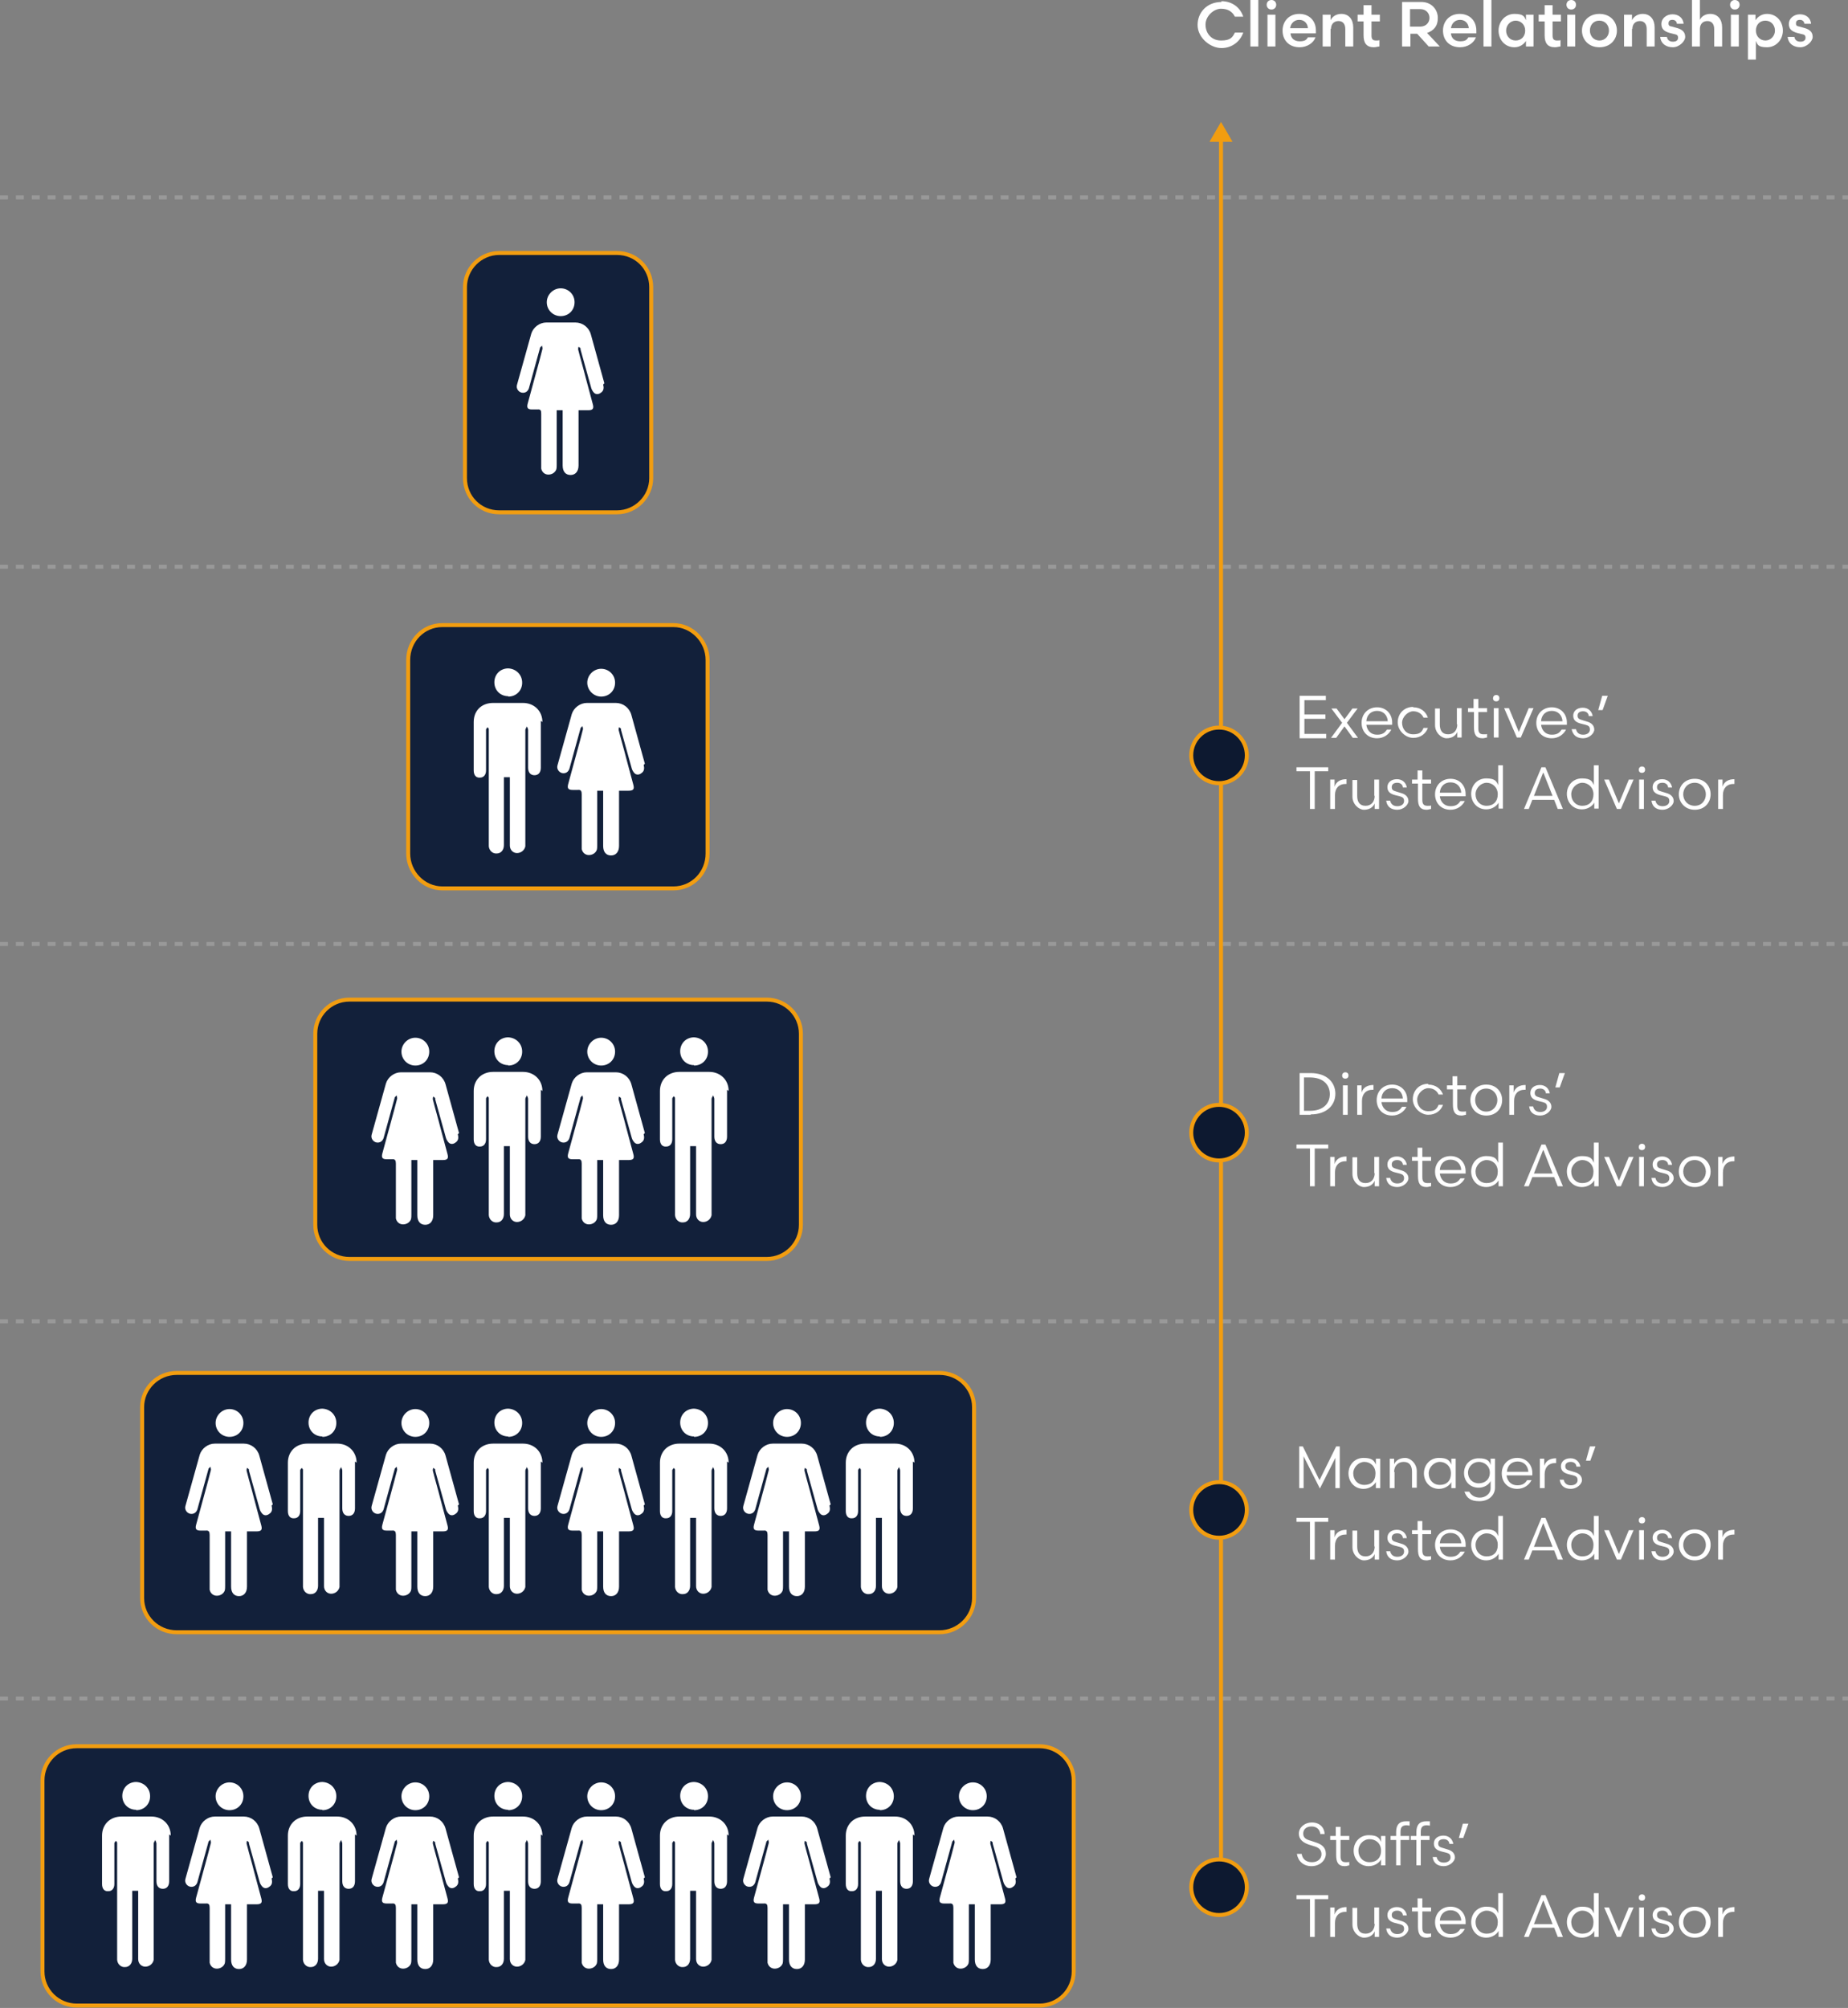 <svg xmlns="http://www.w3.org/2000/svg" id="Layer_1" data-name="Layer 1" version="1.1" viewBox="0 0 465.4 505.6"><rect x="0" y="0" width="465.4" height="505.6" fill="#808080" stroke="none"/><defs><style>.cls-1{fill:#0d1930}.cls-1,.cls-2{stroke:#f29d10}.cls-4{stroke-width:0}.cls-2{fill:#12203a;stroke-miterlimit:10}.cls-4{fill:#fff}</style></defs><path d="M261.8 439.7H19.3c-4.8 0-8.6 3.9-8.6 8.6v48.1c0 4.8 3.9 8.6 8.6 8.6h242.5c4.8 0 8.6-3.9 8.6-8.6v-48.1c0-4.8-3.9-8.6-8.6-8.6z" class="cls-2"/><path d="M162.4 472.7c-1.1-4.1-2.3-8.2-3.4-12.3-.5-1.8-2.1-3-3.9-3h-7.3c-1.7 0-3.3 1.2-3.8 2.8l-3.6 12.9c-.3 1 .5 2 1.5 2 .8 0 1.4-.5 1.6-1.5.9-3.3 1.8-6.6 2.7-9.8 0-.2.4-.4.5-.6 0 .3.2.6.1.9-.2.9-.5 1.8-.7 2.7-1 3.7-2 7.3-3 11-.3 1.1 0 1.5 1.1 1.5h1.3c.8-.1 1 .3 1 1.1v13.8c.2.9.9 1.5 1.8 1.5s1.7-.5 2-1.3c.1-.4.1-.8.1-1.2v-13.7h1.5v13.9c0 1.5.7 2.4 2 2.4 1.2 0 2-.9 2-2.4v-13.9h2.4c1.2 0 1.5-.4 1.2-1.5-.6-2.2-1.2-4.5-1.8-6.7-.6-2.4-1.3-4.7-1.9-7.1 0-.2 0-.4.1-.7.2.1.4.3.5.4v.3c.9 3.2 1.8 6.4 2.7 9.7.1.4.4.9.7 1.2.5.5 1.2.4 1.7 0 .8-.5.8-1.3.6-2.1zm-11-16.9c2 0 3.5-1.5 3.5-3.5s-1.6-3.5-3.5-3.5-3.5 1.6-3.5 3.5c0 2 1.6 3.5 3.5 3.5zm-35.8 16.9c-1.1-4.1-2.3-8.2-3.4-12.3-.5-1.8-2.1-3-3.9-3H101c-1.7 0-3.3 1.2-3.8 2.8l-3.6 12.9c-.3 1 .5 2 1.5 2 .8 0 1.4-.5 1.6-1.5.9-3.3 1.8-6.6 2.7-9.8 0-.2.4-.4.5-.6 0 .3.2.6.1.9-.2.9-.5 1.8-.7 2.7-1 3.7-2 7.3-3 11-.3 1.1 0 1.5 1.1 1.5h1.3c.8-.1 1 .3 1 1.1v13.8c.2.9.9 1.5 1.8 1.5s1.7-.5 2-1.3c.1-.4.1-.8.1-1.2v-13.7h1.5v13.9c0 1.5.7 2.4 2 2.4 1.2 0 2-.9 2-2.4v-13.9h2.4c1.2 0 1.5-.4 1.2-1.5-.6-2.2-1.2-4.5-1.8-6.7-.6-2.4-1.3-4.7-1.9-7.1 0-.2 0-.4.1-.7.2.1.4.3.5.4v.3c.9 3.2 1.8 6.4 2.7 9.7.1.4.4.9.7 1.2.5.5 1.2.4 1.7 0 .8-.5.8-1.3.6-2.1zm-11-16.9c2 0 3.5-1.5 3.5-3.5s-1.6-3.5-3.5-3.5-3.5 1.6-3.5 3.5c0 2 1.6 3.5 3.5 3.5zm32 6.4c0-2.8-2.1-4.8-4.9-4.8h-7.5c-2.9 0-4.9 2-4.9 4.8v12.2c0 1.2.6 1.9 1.6 1.8.9 0 1.5-.7 1.5-1.8v-10.3c0-.2.3-.4.4-.6.1.2.3.3.3.5v29.5c.1 1.1 1 1.9 2 1.8 1.1 0 1.8-.9 1.8-2.1v-17.1h1.5v17.2c0 1.1.8 1.9 1.8 1.9s1.9-.7 2.1-1.7v-29.3c0-.3.3-.6.4-.9.1.3.3.6.3.9v9.5c0 1.2.6 1.9 1.6 1.9s1.6-.7 1.6-1.9v-11.8zm-8.6-6.4c2 0 3.5-1.5 3.5-3.5s-1.5-3.5-3.5-3.6c-2 0-3.5 1.5-3.5 3.5s1.5 3.5 3.5 3.5zm-38.2 6.4c0-2.8-2.1-4.8-4.9-4.8h-7.5c-2.9 0-4.9 2-4.9 4.8v12.2c0 1.2.6 1.9 1.6 1.8.9 0 1.5-.7 1.5-1.8v-10.3c0-.2.3-.4.4-.6.1.2.3.3.3.5v29.5c.1 1.1 1 1.9 2 1.8 1.1 0 1.8-.9 1.8-2.1v-17.1h1.5v17.2c0 1.1.8 1.9 1.8 1.9s1.9-.7 2.1-1.7v-29.3c0-.3.3-.6.4-.9.1.3.3.6.3.9v9.5c0 1.2.6 1.9 1.6 1.9s1.6-.7 1.6-1.9v-11.8zm-8.6-6.4c2 0 3.5-1.5 3.5-3.5s-1.5-3.5-3.5-3.6c-2 0-3.5 1.5-3.5 3.5s1.5 3.5 3.5 3.5zm-12.5 16.9c-1.1-4.1-2.3-8.2-3.4-12.3-.5-1.8-2.1-3-3.9-3h-7.3c-1.7 0-3.3 1.2-3.8 2.8l-3.6 12.9c-.3 1 .5 2 1.5 2 .8 0 1.4-.5 1.6-1.5.9-3.3 1.8-6.6 2.7-9.8 0-.2.4-.4.5-.6 0 .3.2.6.1.9-.2.9-.5 1.8-.7 2.7-1 3.7-2 7.3-3 11-.3 1.1 0 1.5 1.1 1.5h1.3c.8-.1 1 .3 1 1.1v13.8c.2.9.9 1.5 1.8 1.5s1.7-.5 2-1.3c.1-.4.1-.8.1-1.2v-13.7h1.5v13.9c0 1.5.7 2.4 2 2.4 1.2 0 2-.9 2-2.4v-13.9h2.4c1.2 0 1.5-.4 1.2-1.5-.6-2.2-1.2-4.5-1.8-6.7-.6-2.4-1.3-4.7-1.9-7.1 0-.2 0-.4.1-.7.2.1.4.3.5.4v.3c.9 3.2 1.8 6.4 2.7 9.7.1.4.4.9.7 1.2.5.5 1.2.4 1.7 0 .8-.5.8-1.3.6-2.1zm-10.9-16.9c2 0 3.5-1.5 3.5-3.5s-1.6-3.5-3.5-3.5-3.5 1.6-3.5 3.5c0 2 1.6 3.5 3.5 3.5zM43 462.2c0-2.8-2.1-4.8-4.9-4.8h-7.5c-2.9 0-4.9 2-4.9 4.8v12.2c0 1.2.6 1.9 1.6 1.8.9 0 1.5-.7 1.5-1.8v-10.3c0-.2.3-.4.4-.6.1.2.3.3.3.5v29.5c.1 1.1 1 1.9 2 1.8 1.1 0 1.8-.9 1.8-2.1v-17.1h1.5v17.2c0 1.1.8 1.9 1.8 1.9s1.9-.7 2.1-1.7v-29.3c0-.3.3-.6.4-.9.1.3.3.6.3.9v9.5c0 1.2.6 1.9 1.6 1.9s1.6-.7 1.6-1.9v-11.8zm-8.7-6.4c2 0 3.5-1.5 3.5-3.5s-1.5-3.5-3.5-3.6c-2 0-3.5 1.5-3.5 3.5s1.5 3.5 3.5 3.5zM256 472.7c-1.1-4.1-2.3-8.2-3.4-12.3-.5-1.8-2.1-3-3.9-3h-7.3c-1.7 0-3.3 1.2-3.8 2.8l-3.6 12.9c-.3 1 .5 2 1.5 2 .8 0 1.4-.5 1.6-1.5.9-3.3 1.8-6.6 2.7-9.8 0-.2.4-.4.5-.6 0 .3.2.6.1.9-.2.9-.5 1.8-.7 2.7-1 3.7-2 7.3-3 11-.3 1.1 0 1.5 1.1 1.5h1.3c.8-.1 1 .3 1 1.1v13.8c.2.9.9 1.5 1.8 1.5s1.7-.5 2-1.3c.1-.4.1-.8.1-1.2v-13.7h1.5v13.9c0 1.5.7 2.4 2 2.4 1.2 0 2-.9 2-2.4v-13.9h2.4c1.2 0 1.5-.4 1.2-1.5-.6-2.2-1.2-4.5-1.8-6.7-.6-2.4-1.3-4.7-1.9-7.1 0-.2 0-.4.1-.7.2.1.4.3.5.4v.3c.9 3.2 1.8 6.4 2.7 9.7.1.4.4.9.7 1.2.5.5 1.2.4 1.7 0 .8-.5.8-1.3.6-2.1zm-11-16.9c2 0 3.5-1.5 3.5-3.5s-1.6-3.5-3.5-3.5-3.5 1.6-3.5 3.5c0 2 1.6 3.5 3.5 3.5zm-14.7 6.4c0-2.8-2.1-4.8-4.9-4.8h-7.5c-2.9 0-4.9 2-4.9 4.8v12.2c0 1.2.6 1.9 1.6 1.8.9 0 1.5-.7 1.5-1.8v-10.3c0-.2.3-.4.4-.6.1.2.3.3.3.5v29.5c.1 1.1 1 1.9 2 1.8 1.1 0 1.8-.9 1.8-2.1v-17.1h1.5v17.2c0 1.1.8 1.9 1.8 1.9s1.9-.7 2.1-1.7v-29.3c0-.3.3-.6.4-.9.1.3.3.6.3.9v9.5c0 1.2.6 1.9 1.6 1.9s1.6-.7 1.6-1.9v-11.8zm-8.7-6.4c2 0 3.5-1.5 3.5-3.5s-1.5-3.5-3.5-3.6c-2 0-3.5 1.5-3.5 3.5s1.5 3.5 3.5 3.5zm-12.4 16.9c-1.1-4.1-2.3-8.2-3.4-12.3-.5-1.8-2.1-3-3.9-3h-7.3c-1.7 0-3.3 1.2-3.8 2.8l-3.6 12.9c-.3 1 .5 2 1.5 2 .8 0 1.4-.5 1.6-1.5.9-3.3 1.8-6.6 2.7-9.8 0-.2.4-.4.5-.6 0 .3.2.6.1.9-.2.9-.5 1.8-.7 2.7-1 3.7-2 7.3-3 11-.3 1.1 0 1.5 1.1 1.5h1.3c.8-.1 1 .3 1 1.1v13.8c.2.9.9 1.5 1.8 1.5s1.7-.5 2-1.3c.1-.4.1-.8.1-1.2v-13.7h1.5v13.9c0 1.5.7 2.4 2 2.4 1.2 0 2-.9 2-2.4v-13.9h2.4c1.2 0 1.5-.4 1.2-1.5-.6-2.2-1.2-4.5-1.8-6.7-.6-2.4-1.3-4.7-1.9-7.1 0-.2 0-.4.1-.7.2.1.4.3.5.4v.3c.9 3.2 1.8 6.4 2.7 9.7.1.4.4.9.7 1.2.5.5 1.2.4 1.7 0 .8-.5.8-1.3.6-2.1zm-11-16.9c2 0 3.5-1.5 3.5-3.5s-1.6-3.5-3.5-3.5-3.5 1.6-3.5 3.5c0 2 1.6 3.5 3.5 3.5zm-14.7 6.4c0-2.8-2.1-4.8-4.9-4.8h-7.5c-2.9 0-4.9 2-4.9 4.8v12.2c0 1.2.6 1.9 1.6 1.8.9 0 1.5-.7 1.5-1.8v-10.3c0-.2.3-.4.4-.6.1.2.3.3.3.5v29.5c.1 1.1 1 1.9 2 1.8 1.1 0 1.8-.9 1.8-2.1v-17.1h1.5v17.2c0 1.1.8 1.9 1.8 1.9s1.9-.7 2.1-1.7v-29.3c0-.3.3-.6.4-.9.1.3.3.6.3.9v9.5c0 1.2.6 1.9 1.6 1.9s1.6-.7 1.6-1.9v-11.8zm-8.7-6.4c2 0 3.5-1.5 3.5-3.5s-1.5-3.5-3.5-3.6c-2 0-3.5 1.5-3.5 3.5s1.5 3.5 3.5 3.5z" class="cls-4"/><path d="M169.6 157.4h-58.2c-4.8 0-8.6 3.9-8.6 8.8v48.7c0 4.8 3.9 8.8 8.6 8.8h58.2c4.8 0 8.6-3.9 8.6-8.8v-48.7c0-4.8-3.9-8.8-8.6-8.8zm67 188.3H44.5c-4.8 0-8.7 3.9-8.7 8.6v48.1c0 4.8 3.9 8.6 8.7 8.6h192.1c4.8 0 8.7-3.9 8.7-8.6v-48.1c0-4.8-3.9-8.6-8.7-8.6zm-43.5-94H88c-4.8 0-8.6 3.9-8.6 8.6v48.1c0 4.8 3.9 8.6 8.6 8.6h105.1c4.8 0 8.6-3.9 8.6-8.6v-48.1c0-4.8-3.9-8.6-8.6-8.6zm-37.7-188h-29.7c-4.7 0-8.6 3.9-8.6 8.6v48.1c0 4.8 3.8 8.6 8.6 8.6h29.7c4.7 0 8.6-3.9 8.6-8.6V72.3c0-4.8-3.8-8.6-8.6-8.6z" class="cls-2"/><path d="M162.4 192.3c-1.1-4.1-2.3-8.2-3.4-12.3-.5-1.8-2.1-3-3.9-3h-7.3c-1.7 0-3.3 1.2-3.8 2.8l-3.6 12.9c-.3 1 .5 2 1.5 2 .8 0 1.4-.5 1.6-1.5.9-3.3 1.8-6.6 2.7-9.8 0-.2.4-.4.5-.6 0 .3.2.6.1.9-.2.9-.5 1.8-.7 2.7-1 3.7-2 7.3-3 11-.3 1.1 0 1.5 1.1 1.5h1.3c.8-.1 1 .3 1 1.1v13.8c.2.9.9 1.5 1.8 1.5s1.7-.5 2-1.3c.1-.4.1-.8.1-1.2v-13.7h1.5V213c0 1.5.7 2.4 2 2.4 1.2 0 2-.9 2-2.4v-13.9h2.4c1.2 0 1.5-.4 1.2-1.5-.6-2.2-1.2-4.5-1.8-6.7-.6-2.4-1.3-4.7-1.9-7.1 0-.2 0-.4.1-.7.2.1.4.3.5.4v.3c.9 3.2 1.8 6.4 2.7 9.7.1.4.4.9.7 1.2.5.5 1.2.4 1.7 0 .8-.5.8-1.3.6-2.1zm-11-16.9c2 0 3.5-1.5 3.5-3.5s-1.6-3.5-3.5-3.5-3.5 1.6-3.5 3.5 1.6 3.5 3.5 3.5zm-14.8 6.4c0-2.8-2.1-4.8-4.9-4.8h-7.5c-2.9 0-4.9 1.9-4.9 4.8V194c0 1.2.6 1.9 1.6 1.8.9 0 1.5-.7 1.5-1.8v-10.3c0-.2.3-.4.4-.6.1.2.3.3.3.5v29.5c.1 1.1 1 1.9 2 1.8 1.1 0 1.8-.9 1.8-2.1v-17.1h1.5v17.2c0 1.1.8 1.9 1.8 1.9s1.9-.7 2.1-1.7v-29.3c0-.3.3-.6.4-.9.1.3.3.6.3.9v9.5c0 1.2.6 1.9 1.6 1.9s1.6-.7 1.6-1.9v-11.8zm-8.6-6.4c2 0 3.5-1.5 3.5-3.5s-1.5-3.5-3.5-3.6c-2 0-3.5 1.5-3.5 3.5s1.5 3.5 3.5 3.5zm34.4 203.4c-1.1-4.1-2.3-8.2-3.4-12.3-.5-1.8-2.1-3-3.9-3h-7.3c-1.7 0-3.3 1.2-3.8 2.8l-3.6 12.9c-.3 1 .5 2 1.5 2 .8 0 1.4-.5 1.6-1.5.9-3.3 1.8-6.6 2.7-9.8 0-.2.4-.4.5-.6 0 .3.2.6.1.9-.2.9-.5 1.8-.7 2.7-1 3.7-2 7.3-3 11-.3 1.1 0 1.5 1.1 1.5h1.3c.8-.1 1 .3 1 1.1v13.8c.2.9.9 1.5 1.8 1.5s1.7-.5 2-1.3c.1-.4.1-.8.1-1.2v-13.7h1.5v13.9c0 1.5.7 2.4 2 2.4 1.2 0 2-.9 2-2.4v-13.9h2.4c1.2 0 1.5-.4 1.2-1.5-.6-2.2-1.2-4.5-1.8-6.7-.6-2.4-1.3-4.7-1.9-7.1 0-.2 0-.4.1-.7.2.1.4.3.5.4v.3c.9 3.2 1.8 6.5 2.7 9.7.1.4.4.9.7 1.2.5.5 1.2.4 1.7 0 .8-.5.8-1.3.6-2.1zm-11-17c2 0 3.5-1.5 3.5-3.5s-1.6-3.5-3.5-3.5-3.5 1.6-3.5 3.5c0 2 1.6 3.5 3.5 3.5zm-35.8 17c-1.1-4.1-2.3-8.2-3.4-12.3-.5-1.8-2.1-3-3.9-3H101c-1.7 0-3.3 1.2-3.8 2.8l-3.6 12.9c-.3 1 .5 2 1.5 2 .8 0 1.4-.5 1.6-1.5.9-3.3 1.8-6.6 2.7-9.8 0-.2.4-.4.5-.6 0 .3.2.6.1.9-.2.9-.5 1.8-.7 2.7-1 3.7-2 7.3-3 11-.3 1.1 0 1.5 1.1 1.5h1.3c.8-.1 1 .3 1 1.1v13.8c.2.9.9 1.5 1.8 1.5s1.7-.5 2-1.3c.1-.4.1-.8.1-1.2v-13.7h1.5v13.9c0 1.5.7 2.4 2 2.4 1.2 0 2-.9 2-2.4v-13.9h2.4c1.2 0 1.5-.4 1.2-1.5-.6-2.2-1.2-4.5-1.8-6.7-.6-2.4-1.3-4.7-1.9-7.1 0-.2 0-.4.1-.7.2.1.4.3.5.4v.3c.9 3.2 1.8 6.5 2.7 9.7.1.4.4.9.7 1.2.5.5 1.2.4 1.7 0 .8-.5.8-1.3.6-2.1zm-11-17c2 0 3.5-1.5 3.5-3.5s-1.6-3.5-3.5-3.5-3.5 1.6-3.5 3.5c0 2 1.6 3.5 3.5 3.5zm32 6.5c0-2.8-2.1-4.8-4.9-4.8h-7.5c-2.9 0-4.9 2-4.9 4.8v12.2c0 1.2.6 1.9 1.6 1.8.9 0 1.5-.7 1.5-1.8v-10.3c0-.2.3-.4.4-.6.1.2.3.3.3.5v29.5c.1 1.1 1 1.9 2 1.8 1.1 0 1.8-.9 1.8-2.1v-17.1h1.5v17.2c0 1.1.8 1.9 1.8 1.9s1.9-.7 2.1-1.7v-29.3c0-.3.3-.6.4-.9.1.3.3.6.3.9v9.5c0 1.2.6 1.9 1.6 1.9s1.6-.7 1.6-1.9V368zm-8.6-6.5c2 0 3.5-1.5 3.5-3.5s-1.5-3.5-3.5-3.6c-2 0-3.5 1.5-3.5 3.5s1.5 3.5 3.5 3.5zm-38.2 6.5c0-2.8-2.1-4.8-4.9-4.8h-7.5c-2.9 0-4.9 2-4.9 4.8v12.2c0 1.2.6 1.9 1.6 1.8.9 0 1.5-.7 1.5-1.8v-10.3c0-.2.3-.4.4-.6.1.2.3.3.3.5v29.5c.1 1.1 1 1.9 2 1.8 1.1 0 1.8-.9 1.8-2.1v-17.1h1.5v17.2c0 1.1.8 1.9 1.8 1.9s1.9-.7 2.1-1.7v-29.3c0-.3.3-.6.4-.9.1.3.3.6.3.9v9.5c0 1.2.6 1.9 1.6 1.9s1.6-.7 1.6-1.9V368zm-8.6-6.5c2 0 3.5-1.5 3.5-3.5s-1.5-3.5-3.5-3.6c-2 0-3.5 1.5-3.5 3.5s1.5 3.5 3.5 3.5zm-12.5 17c-1.1-4.1-2.3-8.2-3.4-12.3-.5-1.8-2.1-3-3.9-3h-7.3c-1.7 0-3.3 1.2-3.8 2.8l-3.6 12.9c-.3 1 .5 2 1.5 2 .8 0 1.4-.5 1.6-1.5.9-3.3 1.8-6.6 2.7-9.8 0-.2.4-.4.5-.6 0 .3.2.6.1.9-.2.9-.5 1.8-.7 2.7-1 3.7-2 7.3-3 11-.3 1.1 0 1.5 1.1 1.5h1.3c.8-.1 1 .3 1 1.1v13.8c.2.9.9 1.5 1.8 1.5s1.7-.5 2-1.3c.1-.4.1-.8.1-1.2v-13.7h1.5v13.9c0 1.5.7 2.4 2 2.4 1.2 0 2-.9 2-2.4v-13.9h2.4c1.2 0 1.5-.4 1.2-1.5-.6-2.2-1.2-4.5-1.8-6.7-.6-2.4-1.3-4.7-1.9-7.1 0-.2 0-.4.1-.7.2.1.4.3.5.4v.3c.9 3.2 1.8 6.5 2.7 9.7.1.4.4.9.7 1.2.5.5 1.2.4 1.7 0 .8-.5.8-1.3.6-2.1zm-10.9-17c2 0 3.5-1.5 3.5-3.5s-1.6-3.5-3.5-3.5-3.5 1.6-3.5 3.5c0 2 1.6 3.5 3.5 3.5zm172.5 6.5c0-2.8-2.1-4.8-4.9-4.8h-7.5c-2.9 0-4.9 2-4.9 4.8v12.2c0 1.2.6 1.9 1.6 1.8.9 0 1.5-.7 1.5-1.8v-10.3c0-.2.3-.4.4-.6.1.2.3.3.3.5v29.5c.1 1.1 1 1.9 2 1.8 1.1 0 1.8-.9 1.8-2.1v-17.1h1.5v17.2c0 1.1.8 1.9 1.8 1.9s1.9-.7 2.1-1.7v-29.3c0-.3.3-.6.4-.9.1.3.3.6.3.9v9.5c0 1.2.6 1.9 1.6 1.9s1.6-.7 1.6-1.9V368zm-8.7-6.5c2 0 3.5-1.5 3.5-3.5s-1.5-3.5-3.5-3.6c-2 0-3.5 1.5-3.5 3.5s1.5 3.5 3.5 3.5zm-12.4 17c-1.1-4.1-2.3-8.2-3.4-12.3-.5-1.8-2.1-3-3.9-3h-7.3c-1.7 0-3.3 1.2-3.8 2.8l-3.6 12.9c-.3 1 .5 2 1.5 2 .8 0 1.4-.5 1.6-1.5.9-3.3 1.8-6.6 2.7-9.8 0-.2.4-.4.5-.6 0 .3.2.6.1.9-.2.9-.5 1.8-.7 2.7-1 3.7-2 7.3-3 11-.3 1.1 0 1.5 1.1 1.5h1.3c.8-.1 1 .3 1 1.1v13.8c.2.9.9 1.5 1.8 1.5s1.7-.5 2-1.3c.1-.4.1-.8.1-1.2v-13.7h1.5v13.9c0 1.5.7 2.4 2 2.4 1.2 0 2-.9 2-2.4v-13.9h2.4c1.2 0 1.5-.4 1.2-1.5-.6-2.2-1.2-4.5-1.8-6.7-.6-2.4-1.3-4.7-1.9-7.1 0-.2 0-.4.1-.7.2.1.4.3.5.4v.3c.9 3.2 1.8 6.5 2.7 9.7.1.4.4.9.7 1.2.5.5 1.2.4 1.7 0 .8-.5.8-1.3.6-2.1zm-11-17c2 0 3.5-1.5 3.5-3.5s-1.6-3.5-3.5-3.5-3.5 1.6-3.5 3.5c0 2 1.6 3.5 3.5 3.5zm-14.7 6.5c0-2.8-2.1-4.8-4.9-4.8h-7.5c-2.9 0-4.9 2-4.9 4.8v12.2c0 1.2.6 1.9 1.6 1.8.9 0 1.5-.7 1.5-1.8v-10.3c0-.2.3-.4.4-.6.1.2.3.3.3.5v29.5c.1 1.1 1 1.9 2 1.8 1.1 0 1.8-.9 1.8-2.1v-17.1h1.5v17.2c0 1.1.8 1.9 1.8 1.9s1.9-.7 2.1-1.7v-29.3c0-.3.3-.6.4-.9.1.3.3.6.3.9v9.5c0 1.2.6 1.9 1.6 1.9s1.6-.7 1.6-1.9V368zm-8.7-6.5c2 0 3.5-1.5 3.5-3.5s-1.5-3.5-3.5-3.6c-2 0-3.5 1.5-3.5 3.5s1.5 3.5 3.5 3.5zm-12.4-76.5c-1.1-4.1-2.3-8.2-3.4-12.3-.5-1.8-2.1-3-3.9-3h-7.3c-1.7 0-3.3 1.2-3.8 2.8l-3.6 12.9c-.3 1 .5 2 1.5 2 .8 0 1.4-.5 1.6-1.5.9-3.3 1.8-6.6 2.7-9.8 0-.2.4-.4.5-.6 0 .3.2.6.1.9-.2.9-.5 1.8-.7 2.7-1 3.7-2 7.3-3 11-.3 1.1 0 1.5 1.1 1.5h1.3c.8-.1 1 .3 1 1.1v13.8c.2.9.9 1.5 1.8 1.5s1.7-.5 2-1.3c.1-.4.1-.8.1-1.2v-13.7h1.5V306c0 1.5.7 2.4 2 2.4 1.2 0 2-.9 2-2.4v-13.9h2.4c1.2 0 1.5-.4 1.2-1.5-.6-2.2-1.2-4.5-1.8-6.7-.6-2.4-1.3-4.7-1.9-7.1 0-.2 0-.4.1-.7.2.1.4.3.5.4v.3c.9 3.2 1.8 6.5 2.7 9.7.1.4.4.9.7 1.2.5.5 1.2.4 1.7 0 .8-.5.8-1.3.6-2.1zm-11-17c2 0 3.5-1.5 3.5-3.5s-1.6-3.5-3.5-3.5-3.5 1.6-3.5 3.5c0 2 1.6 3.5 3.5 3.5zm-35.8 17c-1.1-4.1-2.3-8.2-3.4-12.3-.5-1.8-2.1-3-3.9-3H101c-1.7 0-3.3 1.2-3.8 2.8l-3.6 12.9c-.3 1 .5 2 1.5 2 .8 0 1.4-.5 1.6-1.5.9-3.3 1.8-6.6 2.7-9.8 0-.2.4-.4.5-.6 0 .3.2.6.1.9-.2.9-.5 1.8-.7 2.7-1 3.7-2 7.3-3 11-.3 1.1 0 1.5 1.1 1.5h1.3c.8-.1 1 .3 1 1.1v13.8c.2.9.9 1.5 1.8 1.5s1.7-.5 2-1.3c.1-.4.1-.8.1-1.2v-13.7h1.5V306c0 1.5.7 2.4 2 2.4 1.2 0 2-.9 2-2.4v-13.9h2.4c1.2 0 1.5-.4 1.2-1.5-.6-2.2-1.2-4.5-1.8-6.7-.6-2.4-1.3-4.7-1.9-7.1 0-.2 0-.4.1-.7.2.1.4.3.5.4v.3c.9 3.2 1.8 6.5 2.7 9.7.1.4.4.9.7 1.2.5.5 1.2.4 1.7 0 .8-.5.8-1.3.6-2.1zm-11-17c2 0 3.5-1.5 3.5-3.5s-1.6-3.5-3.5-3.5-3.5 1.6-3.5 3.5c0 2 1.6 3.5 3.5 3.5zm32 6.4c0-2.8-2.1-4.8-4.9-4.8h-7.5c-2.9 0-4.9 2-4.9 4.8v12.2c0 1.2.6 1.9 1.6 1.8.9 0 1.5-.7 1.5-1.8v-10.3c0-.2.3-.4.4-.6.1.2.3.3.3.5V306c.1 1.1 1 1.9 2 1.8 1.1 0 1.8-.9 1.8-2.1v-17.1h1.5v17.2c0 1.1.8 1.9 1.8 1.9s1.9-.7 2.1-1.7v-29.3c0-.3.3-.6.4-.9.1.3.3.6.3.9v9.5c0 1.2.6 1.9 1.6 1.9s1.6-.7 1.6-1.9v-11.8zm-8.6-6.4c2 0 3.5-1.5 3.5-3.5s-1.5-3.5-3.5-3.6c-2 0-3.5 1.5-3.5 3.5s1.5 3.5 3.5 3.5zm55.5 6.4c0-2.8-2.1-4.8-4.9-4.8h-7.5c-2.9 0-4.9 2-4.9 4.8v12.2c0 1.2.6 1.9 1.6 1.8.9 0 1.5-.7 1.5-1.8v-10.3c0-.2.3-.4.4-.6.1.2.3.3.3.5V306c.1 1.1 1 1.9 2 1.8 1.1 0 1.8-.9 1.8-2.1v-17.1h1.5v17.2c0 1.1.8 1.9 1.8 1.9s1.9-.7 2.1-1.7v-29.3c0-.3.3-.6.4-.9.1.3.3.6.3.9v9.5c0 1.2.6 1.9 1.6 1.9s1.6-.7 1.6-1.9v-11.8zm-8.7-6.4c2 0 3.5-1.5 3.5-3.5s-1.5-3.5-3.5-3.6c-2 0-3.5 1.5-3.5 3.5s1.5 3.5 3.5 3.5zM152.2 96.5c-1.1-4.1-2.3-8.2-3.4-12.3-.5-1.8-2.1-3-3.9-3h-7.3c-1.7 0-3.3 1.2-3.8 2.8l-3.6 12.9c-.3 1 .5 2 1.5 2 .8 0 1.4-.5 1.6-1.5.9-3.3 1.8-6.6 2.7-9.8 0-.2.4-.4.5-.6 0 .3.2.6.1.9-.2.9-.5 1.8-.7 2.7-1 3.7-2 7.3-3 11-.3 1.1 0 1.5 1.1 1.5h1.3c.9-.1 1 .3 1 1.1V118c.2.9.9 1.5 1.8 1.5s1.7-.5 2-1.3c.1-.4.1-.8.1-1.2v-13.7h1.5v13.9c0 1.5.7 2.4 2 2.4 1.2 0 2-.9 2-2.4v-13.9h2.4c1.2 0 1.5-.4 1.2-1.5-.6-2.2-1.2-4.5-1.8-6.7-.6-2.4-1.3-4.7-1.9-7.1 0-.2 0-.4.1-.7.2.1.4.3.5.4v.3c.9 3.2 1.8 6.4 2.7 9.7.1.4.4.9.7 1.2.5.5 1.2.4 1.7 0 .8-.5.8-1.3.6-2.1zm-11-16.9c2 0 3.5-1.5 3.5-3.5s-1.6-3.5-3.5-3.5-3.5 1.6-3.5 3.5c0 2 1.6 3.5 3.5 3.5zM307.6.3c2.8 0 4.8 1.7 5.5 3.9H311c-.6-1.2-1.7-2-3.5-2s-3.9 1.8-3.9 4 1.5 4 3.9 4 2.9-.8 3.5-2h2.1c-.7 2.1-2.7 3.9-5.5 3.9s-6-2.6-6-5.8 2.4-5.8 6-5.8zm9.3 11.4h-2V0h2v11.7zm4.3 0h-2v-8h2v8zM319 1.2c0-.7.5-1.2 1.2-1.2s1.2.5 1.2 1.2-.5 1.2-1.2 1.2-1.2-.5-1.2-1.2zm12.4 7.2H325c.1 1.2.9 2 2.3 2s1.7-.4 2.1-1h1.9c-.5 1.4-2.1 2.5-4 2.5-2.7 0-4.3-1.8-4.3-4.2s1.7-4.2 4.2-4.2 4.2 1.7 4.2 4.2v.7zM327.2 5c-1.2 0-2.1.8-2.3 2.1h4.5c-.1-1.2-.9-2.1-2.2-2.1zm7.9 2.2v4.5h-2v-8h2v1.4c.4-.9 1.4-1.6 2.7-1.6 1.9 0 3 1.4 3 3.4v4.8h-2V7.3c0-1.1-.5-2-1.7-2s-1.9.8-1.9 2zm8.3-3.5V1.3h2v2.4h2.1v1.7h-2.1V9c0 .8.3 1.2 1.1 1.2s.6 0 .9-.1v1.6c-.3 0-.9.2-1.4.2-1.9 0-2.6-1.1-2.6-3V5.4h-1.5V3.7h1.5zm16.4 8-2.9-3.2h-1.7v3.2h-2.1V.5h4.9c2.4 0 4.1 1.8 4.1 4s-1.1 3.2-2.7 3.8l3.2 3.4h-2.8zm-4.7-5h2.6c1.4 0 2.3-1 2.3-2.2s-.9-2.2-2.3-2.2h-2.6v4.4zm16.7 1.7h-6.4c.1 1.2.9 2 2.3 2s1.7-.4 2.1-1h1.9c-.5 1.4-2.1 2.5-4 2.5-2.7 0-4.3-1.8-4.3-4.2s1.7-4.2 4.2-4.2 4.2 1.7 4.2 4.2v.7zM367.7 5c-1.2 0-2.1.8-2.3 2.1h4.5c-.1-1.2-.9-2.1-2.2-2.1zm7.9 6.7h-2V0h2v11.7zm8.6-8h2v8h-1.9v-1.4c-.5.8-1.5 1.6-2.9 1.6-2.4 0-4-1.9-4-4.2s1.7-4.2 4-4.2 2.5.7 2.9 1.6V3.7zm-4.9 4c0 1.4 1 2.5 2.4 2.5s2.4-1 2.4-2.5-1.1-2.5-2.4-2.5-2.4 1.1-2.4 2.5zm9.7-4V1.3h2v2.4h2.1v1.7H391V9c0 .8.3 1.2 1.1 1.2s.6 0 .9-.1v1.6c-.3 0-.9.2-1.4.2-1.9 0-2.6-1.1-2.6-3V5.4h-1.5V3.7h1.5zm7.7 8h-2v-8h2v8zm-2.2-10.5c0-.7.5-1.2 1.2-1.2s1.2.5 1.2 1.2-.5 1.2-1.2 1.2-1.2-.5-1.2-1.2zm8.3 10.7c-2.8 0-4.4-2-4.4-4.2s1.6-4.2 4.4-4.2 4.4 2 4.4 4.2-1.6 4.2-4.4 4.2zm0-6.7c-1.6 0-2.4 1.2-2.4 2.5s.9 2.5 2.4 2.5 2.4-1.2 2.4-2.5-.9-2.5-2.4-2.5zm8.2 2v4.5h-2v-8h2v1.4c.4-.9 1.4-1.6 2.7-1.6 1.9 0 3 1.4 3 3.4v4.8h-2V7.3c0-1.1-.5-2-1.7-2s-1.9.8-1.9 2zm7.1 2.1h1.7c.1.7.6 1.2 1.5 1.2s1.3-.4 1.3-1-.3-.8-.9-.9l-1.2-.3c-1.4-.4-2.1-1-2.1-2.3s1.2-2.4 2.8-2.4 2.7 1 2.8 2.4h-1.7c0-.5-.4-1-1.1-1s-1 .3-1 .9.3.7.9.8l1.4.4c1.3.4 1.9 1.1 1.9 2.2s-1.5 2.6-3.1 2.6-3-.8-3.2-2.6zm10-2.1v4.5h-2V0h2v5c.4-.9 1.4-1.5 2.6-1.5 1.9 0 3 1.4 3 3.4v4.8h-2V7.3c0-1.1-.5-2-1.7-2s-1.9.8-1.9 2zm9.8 4.5h-2v-8h2v8zm-2.2-10.5c0-.7.5-1.2 1.2-1.2s1.2.5 1.2 1.2-.5 1.2-1.2 1.2-1.2-.5-1.2-1.2zm6.5 9.1V15h-2V3.7h1.9v1.4c.5-.8 1.5-1.6 2.9-1.6 2.4 0 4 1.9 4 4.2s-1.7 4.2-4 4.2-2.4-.7-2.8-1.6zm4.8-2.6c0-1.4-1-2.5-2.4-2.5s-2.4 1-2.4 2.5 1.1 2.5 2.4 2.5 2.4-1.1 2.4-2.5zm3.2 1.6h1.7c.1.7.6 1.2 1.5 1.2s1.3-.4 1.3-1-.3-.8-.9-.9l-1.2-.3c-1.4-.4-2.1-1-2.1-2.3s1.2-2.4 2.8-2.4 2.7 1 2.8 2.4h-1.7c0-.5-.4-1-1.1-1s-1 .3-1 .9.3.7.9.8l1.4.4c1.3.4 1.9 1.1 1.9 2.2s-1.5 2.6-3.1 2.6-3-.8-3.2-2.6zM327.3 185.7v-10.5h6.6v1.1h-5.4v3.6h5.3v1.1h-5.3v3.8h5.5v1.1h-6.7zm11.3-4.6 2-2.7h1.3l-2.7 3.6 2.8 3.8h-1.3l-2.1-2.9-2.1 2.9h-1.3l2.8-3.8-2.7-3.6h1.3l2 2.7zm12 1.4h-6.5c.2 1.5 1.2 2.5 2.7 2.5s2-.6 2.5-1.3h1.1c-.6 1.2-1.9 2.2-3.6 2.2-2.4 0-3.9-1.7-3.9-3.9s1.6-3.9 3.9-3.9 3.8 1.7 3.8 3.8v.6zm-3.8-3.5c-1.5 0-2.6 1-2.7 2.6h5.4c-.1-1.5-1.1-2.6-2.7-2.6zm9.1-.9c1.9 0 3.2 1.1 3.7 2.6h-1.1c-.4-.9-1.3-1.6-2.6-1.6s-2.8 1.4-2.8 2.9 1 2.9 2.8 2.9 2.2-.7 2.6-1.6h1.1c-.5 1.4-1.8 2.5-3.7 2.5s-3.9-1.8-3.9-3.9 1.5-3.9 3.9-3.9zm11 4.3v-4.1h1.2v7.4H367v-1.4c-.4 1-1.4 1.6-2.7 1.6s-2.9-1.4-2.9-3.3v-4.2h1.2v4c0 1.5.6 2.5 2.1 2.5s2.3-1.1 2.3-2.5zm4.2-4.1V176h1.2v2.3h2.2v1h-2.2v4.1c0 1 .3 1.5 1.3 1.5s.6 0 .9-.1v.9c-.2 0-.7.2-1.1.2-1.7 0-2.2-1-2.2-2.8v-3.8h-1.5v-1h1.5zm6.3 7.4h-1.2v-7.4h1.2v7.4zm-1.4-9.9c0-.4.3-.8.8-.8s.8.3.8.8-.3.8-.8.8-.8-.3-.8-.8zm6.5 8.5 2.5-6h1.2l-3.2 7.4h-1l-3.2-7.4h1.2l2.5 6zm12.1-1.8h-6.5c.2 1.5 1.2 2.5 2.7 2.5s2-.6 2.5-1.3h1.1c-.6 1.2-1.9 2.2-3.6 2.2-2.4 0-3.9-1.7-3.9-3.9s1.6-3.9 3.9-3.9 3.8 1.7 3.8 3.8v.6zm-3.8-3.5c-1.5 0-2.6 1-2.7 2.6h5.4c-.1-1.5-1.1-2.6-2.7-2.6zm5.1 4.6h1c.2.9.8 1.4 1.8 1.4s1.7-.5 1.7-1.3-.4-1-1.1-1.2l-1.2-.3c-1.1-.3-1.9-.8-1.9-2s1-2 2.4-2 2.3.9 2.5 2.1h-1c0-.6-.5-1.2-1.4-1.2s-1.4.4-1.4 1.1.4.9 1.1 1.1l1.3.4c1.1.3 1.8 1 1.8 2s-1.3 2.2-2.8 2.2-2.6-.7-2.9-2.3zm6.6-4.8 1-3.6h1.4l-1.3 3.6h-1zm-68 14.4v1h-3.4v9.5h-1.2v-9.5h-3.4v-1h8.1zm4.6 3.1v1.1h-.3c-1.6 0-2.6 1.1-2.6 2.8v3.5H335v-7.4h1.1v1.8c.4-1.3 1.5-1.9 3-1.9zm7 4.1v-4.1h1.2v7.4h-1.1v-1.4c-.4 1-1.4 1.6-2.7 1.6s-2.9-1.4-2.9-3.3v-4.2h1.2v4c0 1.5.6 2.5 2.1 2.5s2.3-1.1 2.3-2.5zm3 1.2h1c.2.9.8 1.4 1.8 1.4s1.7-.5 1.7-1.3-.4-1-1.1-1.2l-1.2-.3c-1.1-.3-1.9-.8-1.9-2s1-2 2.4-2 2.3.9 2.5 2.1h-1c0-.6-.5-1.2-1.4-1.2s-1.4.4-1.4 1.1.4.9 1.1 1.1l1.3.4c1.1.3 1.8 1 1.8 2s-1.3 2.2-2.8 2.2-2.6-.7-2.8-2.3zm7.9-5.3V194h1.2v2.3h2.2v1h-2.2v4.1c0 1 .3 1.5 1.3 1.5s.6 0 .9-.1v.9c-.2 0-.7.2-1.1.2-1.7 0-2.2-1-2.2-2.8v-3.8h-1.5v-1h1.5zm12.1 4.2h-6.5c.2 1.5 1.2 2.5 2.7 2.5s2-.6 2.5-1.3h1.1c-.6 1.2-1.9 2.2-3.6 2.2-2.4 0-3.9-1.7-3.9-3.9s1.6-3.9 3.9-3.9 3.8 1.7 3.8 3.8v.6zm-3.8-3.5c-1.5 0-2.6 1-2.7 2.6h5.4c-.1-1.5-1.1-2.6-2.7-2.6zm12 .8v-5.1h1.2v10.9h-1.1v-1.5c-.4.8-1.6 1.7-3.1 1.7-2.3 0-3.8-1.8-3.8-3.9s1.5-3.9 3.8-3.9 2.6.8 3 1.7zm-5.7 2.2c0 1.6 1.1 2.9 2.8 2.9s2.8-1.1 2.8-2.9-1.4-2.9-2.8-2.9-2.8 1.3-2.8 2.9zm20.7 3.7-.9-2.3h-5.5l-.9 2.3h-1.2l4.4-10.5h1l4.4 10.5h-1.2zm-3.7-9.1-2.3 5.8h4.7l-2.3-5.8zm12.8 3.2v-5.1h1.2v10.9h-1.1v-1.5c-.4.8-1.6 1.7-3.1 1.7-2.3 0-3.8-1.8-3.8-3.9s1.5-3.9 3.8-3.9 2.6.8 3 1.7zm-5.7 2.2c0 1.6 1.1 2.9 2.8 2.9s2.8-1.1 2.8-2.9-1.4-2.9-2.8-2.9-2.8 1.3-2.8 2.9zm12 2.3 2.5-6h1.2l-3.2 7.4h-1l-3.2-7.4h1.2l2.5 6zm6.3 1.4h-1.2v-7.4h1.2v7.4zm-1.3-9.9c0-.4.3-.8.8-.8s.8.3.8.8-.3.8-.8.8-.8-.3-.8-.8zm3.2 7.8h1c.2.9.8 1.4 1.8 1.4s1.7-.5 1.7-1.3-.4-1-1.1-1.2l-1.2-.3c-1.1-.3-1.9-.8-1.9-2s1-2 2.4-2 2.3.9 2.5 2.1h-1c0-.6-.5-1.2-1.4-1.2s-1.4.4-1.4 1.1.4.9 1.1 1.1l1.3.4c1.1.3 1.8 1 1.8 2s-1.3 2.2-2.8 2.2-2.6-.7-2.8-2.3zm10.9 2.3c-2.4 0-4-1.8-4-3.9s1.5-3.9 4-3.9 4 1.8 4 3.9-1.5 3.9-4 3.9zm0-6.8c-1.8 0-2.9 1.4-2.9 2.9s1.1 2.9 2.9 2.9 2.8-1.4 2.8-2.9-1.1-2.9-2.8-2.9zm10-.8v1.1h-.3c-1.6 0-2.6 1.1-2.6 2.8v3.5h-1.2v-7.4h1.1v1.8c.4-1.3 1.5-1.9 3-1.9zm-106.7 84.4h-2.8v-10.5h2.8c4.1 0 6.2 2.4 6.2 5.2s-2.1 5.2-6.2 5.2zm-1.7-9.5v8.5h1.5c3.3 0 5-1.8 5-4.2s-1.7-4.2-5-4.2h-1.5zm11 9.5h-1.2v-7.4h1.2v7.4zm-1.4-9.9c0-.4.3-.8.8-.8s.8.3.8.8-.3.8-.8.8-.8-.3-.8-.8zm7.9 2.5v1.1h-.3c-1.6 0-2.6 1.1-2.6 2.8v3.5h-1.2v-7.4h1.1v1.8c.4-1.3 1.5-1.9 3-1.9zm8.5 4.2h-6.5c.2 1.5 1.2 2.5 2.7 2.5s2-.6 2.5-1.3h1.1c-.6 1.2-1.9 2.2-3.6 2.2-2.4 0-3.9-1.7-3.9-3.9s1.6-3.9 3.9-3.9 3.8 1.7 3.8 3.8v.6zm-3.8-3.5c-1.5 0-2.6 1-2.7 2.6h5.4c-.1-1.5-1.1-2.6-2.7-2.6zm9.1-.9c1.9 0 3.2 1.1 3.7 2.5h-1.1c-.4-.9-1.3-1.6-2.6-1.6s-2.8 1.4-2.8 2.9 1 2.9 2.8 2.9 2.2-.7 2.6-1.6h1.1c-.5 1.4-1.8 2.5-3.7 2.5s-3.9-1.8-3.9-3.9 1.5-3.9 3.9-3.9zm6.1.2V271h1.2v2.3h2.2v1H367v4.1c0 1 .3 1.5 1.3 1.5s.6 0 .9-.1v.9c-.2 0-.7.2-1.1.2-1.7 0-2.2-1-2.2-2.8v-3.8h-1.5v-1h1.5zm8.5 7.6c-2.4 0-4-1.8-4-3.9s1.5-3.9 4-3.9 4 1.8 4 3.9-1.5 3.9-4 3.9zm0-6.8c-1.8 0-2.8 1.4-2.8 2.9s1.1 2.9 2.8 2.9 2.8-1.4 2.8-2.9-1.1-2.9-2.8-2.9zm9.9-.8v1.1h-.3c-1.6 0-2.6 1.1-2.6 2.8v3.5h-1.2v-7.4h1.1v1.8c.4-1.3 1.5-1.9 3-1.9zm.9 5.3h1c.2.9.8 1.4 1.8 1.4s1.7-.5 1.7-1.3-.4-1-1.1-1.2l-1.2-.3c-1.1-.3-1.9-.8-1.9-2s1-2 2.4-2 2.3.9 2.5 2.1h-1c0-.6-.5-1.2-1.4-1.2s-1.4.4-1.4 1.1.4.9 1.1 1.1l1.3.4c1.1.3 1.8 1 1.8 2s-1.3 2.2-2.8 2.2-2.6-.7-2.8-2.3zm6.6-4.8 1-3.6h1.4l-1.3 3.6h-1zm-57.2 14.4v1h-3.4v9.5h-1.2v-9.5h-3.4v-1h8.1zm4.6 3.1v1.1h-.3c-1.6 0-2.6 1.1-2.6 2.8v3.5H335v-7.4h1.1v1.8c.4-1.3 1.5-1.9 3-1.9zm7 4.1v-4.1h1.2v7.4h-1.1v-1.4c-.4 1-1.4 1.6-2.7 1.6s-2.9-1.4-2.9-3.3v-4.2h1.2v4c0 1.5.6 2.5 2.1 2.5s2.3-1.1 2.3-2.5zm3 1.2h1c.2.9.8 1.4 1.8 1.4s1.7-.5 1.7-1.3-.4-1-1.1-1.2l-1.2-.3c-1.1-.3-1.9-.8-1.9-2s1-2 2.4-2 2.3.9 2.5 2.1h-1c0-.6-.5-1.2-1.4-1.2s-1.4.4-1.4 1.1.4.9 1.1 1.1l1.3.4c1.1.3 1.8 1 1.8 2s-1.3 2.2-2.8 2.2-2.6-.7-2.8-2.3zm7.9-5.3V289h1.2v2.3h2.2v1h-2.2v4.1c0 1 .3 1.5 1.3 1.5s.6 0 .9-.1v.9c-.2 0-.7.2-1.1.2-1.7 0-2.2-1-2.2-2.8v-3.8h-1.5v-1h1.5zm12.1 4.2h-6.5c.2 1.5 1.2 2.5 2.7 2.5s2-.6 2.5-1.3h1.1c-.6 1.2-1.9 2.2-3.6 2.2-2.4 0-3.9-1.7-3.9-3.9s1.6-3.9 3.9-3.9 3.8 1.7 3.8 3.8v.6zm-3.8-3.5c-1.5 0-2.6 1-2.7 2.6h5.4c-.1-1.5-1.1-2.6-2.7-2.6zm12 .8v-5.1h1.2v11h-1.1v-1.5c-.4.8-1.6 1.7-3.1 1.7-2.3 0-3.8-1.8-3.8-3.9s1.5-3.9 3.8-3.9 2.6.8 3 1.7zm-5.7 2.2c0 1.6 1.1 2.9 2.8 2.9s2.8-1 2.8-2.9-1.4-2.9-2.8-2.9-2.8 1.3-2.8 2.9zm20.7 3.7-.9-2.3h-5.5l-.9 2.3h-1.2l4.4-10.5h1l4.4 10.5h-1.2zm-3.7-9.1-2.3 5.9h4.7l-2.3-5.9zm12.8 3.2v-5.1h1.2v11h-1.1v-1.5c-.4.8-1.6 1.7-3.1 1.7-2.3 0-3.8-1.8-3.8-3.9s1.5-3.9 3.8-3.9 2.6.8 3 1.7zm-5.7 2.2c0 1.6 1.1 2.9 2.8 2.9s2.8-1 2.8-2.9-1.4-2.9-2.8-2.9-2.8 1.3-2.8 2.9zm12 2.3 2.5-6h1.2l-3.2 7.4h-1l-3.2-7.4h1.2l2.5 6zm6.3 1.4h-1.2v-7.4h1.2v7.4zm-1.3-9.9c0-.4.3-.8.8-.8s.8.3.8.8-.3.8-.8.8-.8-.3-.8-.8zm3.2 7.8h1c.2.9.8 1.4 1.8 1.4s1.7-.5 1.7-1.3-.4-1-1.1-1.2l-1.2-.3c-1.1-.3-1.9-.8-1.9-2s1-2 2.4-2 2.3.9 2.5 2.1h-1c0-.6-.5-1.2-1.4-1.2s-1.4.4-1.4 1.1.4.9 1.1 1.1l1.3.4c1.1.3 1.8 1 1.8 2s-1.3 2.2-2.8 2.2-2.6-.7-2.8-2.3zm10.9 2.3c-2.4 0-4-1.8-4-3.9s1.5-3.9 4-3.9 4 1.8 4 3.9-1.5 3.9-4 3.9zm0-6.8c-1.8 0-2.9 1.4-2.9 2.9s1.1 2.9 2.9 2.9 2.8-1.4 2.8-2.9-1.1-2.9-2.8-2.9zm10-.8v1.1h-.3c-1.6 0-2.6 1.1-2.6 2.8v3.5h-1.2v-7.4h1.1v1.8c.4-1.3 1.5-1.9 3-1.9zm-100.3 75.4-4.1 8.1-4.1-8.1v8h-1.1v-10.5h.9l4.2 8.5 4.2-8.5h.9v10.5h-1.1v-8zm10 .6h1.1v7.4h-1.1v-1.5c-.5.8-1.6 1.7-3.1 1.7-2.3 0-3.8-1.8-3.8-3.9s1.5-3.9 3.8-3.9 2.7.8 3.1 1.7v-1.5zm-5.7 3.7c0 1.6 1.1 2.9 2.8 2.9s2.8-1 2.8-2.9-1.4-2.9-2.8-2.9-2.8 1.3-2.8 2.9zm10.4-.3v4H350v-7.4h1.1v1.4c.4-1 1.5-1.6 2.8-1.6s2.9 1.4 2.9 3.3v4.2h-1.2v-4c0-1.5-.6-2.5-2.1-2.5s-2.4 1.1-2.4 2.5zm14.3-3.4h1.1v7.4h-1.1v-1.5c-.4.8-1.6 1.7-3.1 1.7-2.3 0-3.8-1.8-3.8-3.9s1.5-3.9 3.8-3.9 2.7.8 3.1 1.7v-1.5zm-5.7 3.7c0 1.6 1.1 2.9 2.8 2.9s2.8-1 2.8-2.9-1.4-2.9-2.8-2.9-2.8 1.3-2.8 2.9zm15.5-3.7h1.2v7.3c0 1.9-1.6 3.4-3.9 3.4s-3.2-.8-3.8-2.4h1.2c.5.9 1.4 1.5 2.7 1.5s2.7-.9 2.7-2.4v-1.8c-.4.9-1.6 1.7-3 1.7-2.3 0-3.7-1.7-3.7-3.7s1.4-3.7 3.7-3.7 2.7.8 3 1.7v-1.5zm-5.6 3.5c0 1.5 1.1 2.7 2.7 2.7s2.8-1 2.8-2.7-1.4-2.7-2.8-2.7-2.7 1.2-2.7 2.7zm16.2.7h-6.5c.2 1.5 1.2 2.5 2.7 2.5s2-.6 2.5-1.3h1.1c-.6 1.2-1.9 2.2-3.6 2.2-2.4 0-3.9-1.7-3.9-3.9s1.6-3.9 3.9-3.9 3.8 1.7 3.8 3.8v.6zm-3.7-3.5c-1.5 0-2.6 1-2.7 2.6h5.4c-.1-1.5-1.1-2.6-2.7-2.6zm9.7-.7v1.1h-.3c-1.6 0-2.6 1.1-2.6 2.8v3.5h-1.2v-7.4h1.1v1.8c.4-1.3 1.5-1.9 3-1.9zm.9 5.3h1c.2.9.8 1.4 1.8 1.4s1.7-.5 1.7-1.3-.4-1-1.1-1.2l-1.2-.3c-1.1-.3-1.9-.8-1.9-2s1-2 2.4-2 2.3.9 2.5 2.1h-1c0-.6-.5-1.2-1.4-1.2s-1.4.4-1.4 1.1.4.9 1.1 1.1l1.3.4c1.1.3 1.8 1 1.8 2s-1.3 2.2-2.8 2.2-2.6-.7-2.8-2.3zm6.6-4.8 1-3.6h1.4l-1.3 3.6h-1zm-64.9 14.4v1h-3.4v9.5h-1.2v-9.5h-3.4v-1h8.1zm4.6 3.1v1.1h-.3c-1.6 0-2.6 1.1-2.6 2.8v3.5H335v-7.4h1.1v1.8c.4-1.3 1.5-1.9 3-1.9zm7 4.1v-4.1h1.2v7.4h-1.1v-1.4c-.4 1-1.4 1.6-2.7 1.6s-2.9-1.4-2.9-3.3v-4.2h1.2v4c0 1.5.6 2.5 2.1 2.5s2.3-1.1 2.3-2.5zm3 1.2h1c.2.9.8 1.4 1.8 1.4s1.7-.5 1.7-1.3-.4-1-1.1-1.2l-1.2-.3c-1.1-.3-1.9-.8-1.9-2s1-2 2.4-2 2.3.9 2.5 2.1h-1c0-.6-.5-1.2-1.4-1.2s-1.4.4-1.4 1.1.4.9 1.1 1.1l1.3.4c1.1.3 1.8 1 1.8 2s-1.3 2.2-2.8 2.2-2.6-.7-2.8-2.3zm7.9-5.3V383h1.2v2.3h2.2v1h-2.2v4.1c0 1 .3 1.5 1.3 1.5s.6 0 .9-.1v.9c-.2 0-.7.2-1.1.2-1.7 0-2.2-1-2.2-2.8v-3.8h-1.5v-1h1.5zm12.1 4.2h-6.5c.2 1.5 1.2 2.5 2.7 2.5s2-.6 2.5-1.3h1.1c-.6 1.2-1.9 2.2-3.6 2.2-2.4 0-3.9-1.7-3.9-3.9s1.6-3.9 3.9-3.9 3.8 1.7 3.8 3.8v.6zm-3.8-3.5c-1.5 0-2.6 1-2.7 2.6h5.4c-.1-1.5-1.1-2.6-2.7-2.6zm12 .8v-5.1h1.2v11h-1.1v-1.5c-.4.8-1.6 1.7-3.1 1.7-2.3 0-3.8-1.8-3.8-3.9s1.5-3.9 3.8-3.9 2.6.8 3 1.7zm-5.7 2.2c0 1.6 1.1 2.9 2.8 2.9s2.8-1 2.8-2.9-1.4-2.9-2.8-2.9-2.8 1.3-2.8 2.9zm20.7 3.7-.9-2.3h-5.5l-.9 2.3h-1.2l4.4-10.5h1l4.4 10.5h-1.2zm-3.7-9.1-2.3 5.9h4.7l-2.3-5.9zm12.8 3.2v-5.1h1.2v11h-1.1v-1.5c-.4.8-1.6 1.7-3.1 1.7-2.3 0-3.8-1.8-3.8-3.9s1.5-3.9 3.8-3.9 2.6.8 3 1.7zm-5.7 2.2c0 1.6 1.1 2.9 2.8 2.9s2.8-1 2.8-2.9-1.4-2.9-2.8-2.9-2.8 1.3-2.8 2.9zm12 2.3 2.5-6h1.2l-3.2 7.4h-1l-3.2-7.4h1.2l2.5 6zm6.3 1.4h-1.2v-7.4h1.2v7.4zm-1.3-9.9c0-.4.3-.8.8-.8s.8.3.8.8-.3.8-.8.8-.8-.3-.8-.8zm3.2 7.8h1c.2.9.8 1.4 1.8 1.4s1.7-.5 1.7-1.3-.4-1-1.1-1.2l-1.2-.3c-1.1-.3-1.9-.8-1.9-2s1-2 2.4-2 2.3.9 2.5 2.1h-1c0-.6-.5-1.2-1.4-1.2s-1.4.4-1.4 1.1.4.9 1.1 1.1l1.3.4c1.1.3 1.8 1 1.8 2s-1.3 2.2-2.8 2.2-2.6-.7-2.8-2.3zm10.9 2.3c-2.4 0-4-1.8-4-3.9s1.5-3.9 4-3.9 4 1.8 4 3.9-1.5 3.9-4 3.9zm0-6.8c-1.8 0-2.9 1.4-2.9 2.9s1.1 2.9 2.9 2.9 2.8-1.4 2.8-2.9-1.1-2.9-2.8-2.9zm10-.8v1.1h-.3c-1.6 0-2.6 1.1-2.6 2.8v3.5h-1.2v-7.4h1.1v1.8c.4-1.3 1.5-1.9 3-1.9zm-110.1 81.5h1.1c.2 1.3 1.1 2.1 2.6 2.1s2.4-.9 2.4-2-.7-1.7-1.8-2l-1.3-.4c-1.5-.5-2.6-1.3-2.6-2.8s1.4-2.8 3.3-2.8 3.1 1.2 3.2 2.9h-1.1c-.1-1.1-.9-1.9-2.2-1.9s-2.1.7-2.1 1.8.8 1.5 1.9 1.8l1.2.4c1.6.5 2.6 1.3 2.6 2.9s-1.5 3.1-3.6 3.1-3.4-1.3-3.7-3.1zm9.7-4.5V460h1.2v2.3h2.2v1h-2.2v4.1c0 1 .3 1.5 1.3 1.5s.6 0 .9-.1v.9c-.2 0-.7.2-1.1.2-1.7 0-2.2-1-2.2-2.8v-3.8H335v-1h1.5zm11.4 0h1.1v7.4h-1.1v-1.5c-.4.8-1.6 1.7-3.1 1.7-2.3 0-3.8-1.8-3.8-3.9s1.5-3.9 3.8-3.9 2.7.8 3.1 1.7v-1.5zm-5.7 3.7c0 1.6 1.1 2.9 2.8 2.9s2.9-1 2.9-2.9-1.4-2.9-2.9-2.9-2.8 1.3-2.8 2.9zm9.5 3.7v-6.4h-1.4v-1h1.4v-1c0-1.8.8-2.7 2.5-2.7s.7 0 .9.1v1c-.2 0-.5-.1-.7-.1-1.2 0-1.6.5-1.6 1.7v1h2.2v1h-2.2v6.4h-1.2zm5.1 0v-6.4h-1.4v-1h1.4v-1c0-1.8.8-2.7 2.5-2.7s.7 0 .9.1v1c-.1 0-.5-.1-.7-.1-1.2 0-1.6.5-1.6 1.7v1h2.2v1h-2.2v6.4h-1.2zm4.1-2.1h1c.2.9.8 1.4 1.8 1.4s1.7-.5 1.7-1.3-.4-1-1.1-1.2l-1.2-.3c-1.1-.3-1.9-.8-1.9-2s1-2 2.4-2 2.3.9 2.5 2.1h-1c0-.6-.5-1.2-1.4-1.2s-1.4.4-1.4 1.1.4.9 1.1 1.1l1.3.4c1.1.3 1.8 1 1.8 2s-1.3 2.2-2.8 2.2-2.6-.7-2.8-2.3zm6.6-4.8 1-3.6h1.4l-1.3 3.6h-1zm-32.9 14.4v1h-3.4v9.5h-1.2v-9.5h-3.4v-1h8.1zm4.6 3.1v1.1h-.3c-1.6 0-2.6 1.1-2.6 2.8v3.5H335v-7.4h1.1v1.8c.4-1.3 1.5-1.9 3-1.9zm7 4.1v-4.1h1.2v7.4h-1.1v-1.4c-.4 1-1.4 1.6-2.7 1.6s-2.9-1.4-2.9-3.3v-4.2h1.2v4c0 1.5.6 2.5 2.1 2.5s2.3-1.1 2.3-2.5zm3 1.2h1c.2.9.8 1.4 1.8 1.4s1.7-.5 1.7-1.3-.4-1-1.1-1.2l-1.2-.3c-1.1-.3-1.9-.8-1.9-2s1-2 2.4-2 2.3.9 2.5 2.1h-1c0-.6-.5-1.2-1.4-1.2s-1.4.4-1.4 1.1.4.9 1.1 1.1l1.3.4c1.1.3 1.8 1 1.8 2s-1.3 2.2-2.8 2.2-2.6-.7-2.8-2.3zm7.9-5.3V478h1.2v2.3h2.2v1h-2.2v4.1c0 1 .3 1.5 1.3 1.5s.6 0 .9-.1v.9c-.2 0-.7.2-1.1.2-1.7 0-2.2-1-2.2-2.8v-3.8h-1.5v-1h1.5zm12.1 4.2h-6.5c.2 1.5 1.2 2.5 2.7 2.5s2-.6 2.5-1.3h1.1c-.6 1.2-1.9 2.2-3.6 2.2-2.4 0-3.9-1.7-3.9-3.9s1.6-3.9 3.9-3.9 3.8 1.7 3.8 3.8v.6zm-3.8-3.5c-1.5 0-2.6 1-2.7 2.6h5.4c-.1-1.5-1.1-2.6-2.7-2.6zm12 .8v-5.1h1.2v11h-1.1v-1.5c-.4.8-1.6 1.7-3.1 1.7-2.3 0-3.8-1.8-3.8-3.9s1.5-3.9 3.8-3.9 2.6.8 3 1.7zm-5.7 2.2c0 1.6 1.1 2.9 2.8 2.9s2.8-1 2.8-2.9-1.4-2.9-2.8-2.9-2.8 1.3-2.8 2.9zm20.7 3.7-.9-2.3h-5.5l-.9 2.3h-1.2l4.4-10.5h1l4.4 10.5h-1.2zm-3.7-9.1-2.3 5.9h4.7l-2.3-5.9zm12.8 3.2v-5.1h1.2v11h-1.1v-1.5c-.4.8-1.6 1.7-3.1 1.7-2.3 0-3.8-1.8-3.8-3.9s1.5-3.9 3.8-3.9 2.6.8 3 1.7zm-5.7 2.2c0 1.6 1.1 2.9 2.8 2.9s2.8-1 2.8-2.9-1.4-2.9-2.8-2.9-2.8 1.3-2.8 2.9zm12 2.3 2.5-6h1.2l-3.2 7.4h-1l-3.2-7.4h1.2l2.5 6zm6.3 1.4h-1.2v-7.4h1.2v7.4zm-1.3-9.9c0-.4.3-.8.8-.8s.8.3.8.8-.3.8-.8.8-.8-.3-.8-.8zm3.2 7.8h1c.2.9.8 1.4 1.8 1.4s1.7-.5 1.7-1.3-.4-1-1.1-1.2l-1.2-.3c-1.1-.3-1.9-.8-1.9-2s1-2 2.4-2 2.3.9 2.5 2.1h-1c0-.6-.5-1.2-1.4-1.2s-1.4.4-1.4 1.1.4.9 1.1 1.1l1.3.4c1.1.3 1.8 1 1.8 2s-1.3 2.2-2.8 2.2-2.6-.7-2.8-2.3zm10.9 2.3c-2.4 0-4-1.8-4-3.9s1.5-3.9 4-3.9 4 1.8 4 3.9-1.5 3.9-4 3.9zm0-6.8c-1.8 0-2.9 1.4-2.9 2.9s1.1 2.9 2.9 2.9 2.8-1.4 2.8-2.9-1.1-2.9-2.8-2.9zm10-.8v1.1h-.3c-1.6 0-2.6 1.1-2.6 2.8v3.5h-1.2v-7.4h1.1v1.8c.4-1.3 1.5-1.9 3-1.9z" class="cls-4"/><path fill="#f29d10" stroke-width="0" d="m307.5 30.7-2.9 5h5.8l-2.9-5zm-.5 4.5v441.5h1V35.2h-1z"/><path fill="none" stroke="#fff" stroke-dasharray="0 0 2 2" stroke-opacity=".2" d="M0 142.7h465.4M0 237.7h465.4M0 332.7h465.4M0 427.7h465.4M0 49.7h465.4"/><circle cx="307" cy="190.2" r="7" class="cls-1"/><circle cx="307" cy="285.2" r="7" class="cls-1"/><circle cx="307" cy="380.2" r="7" class="cls-1"/><circle cx="307" cy="475.2" r="7" class="cls-1"/></svg>
